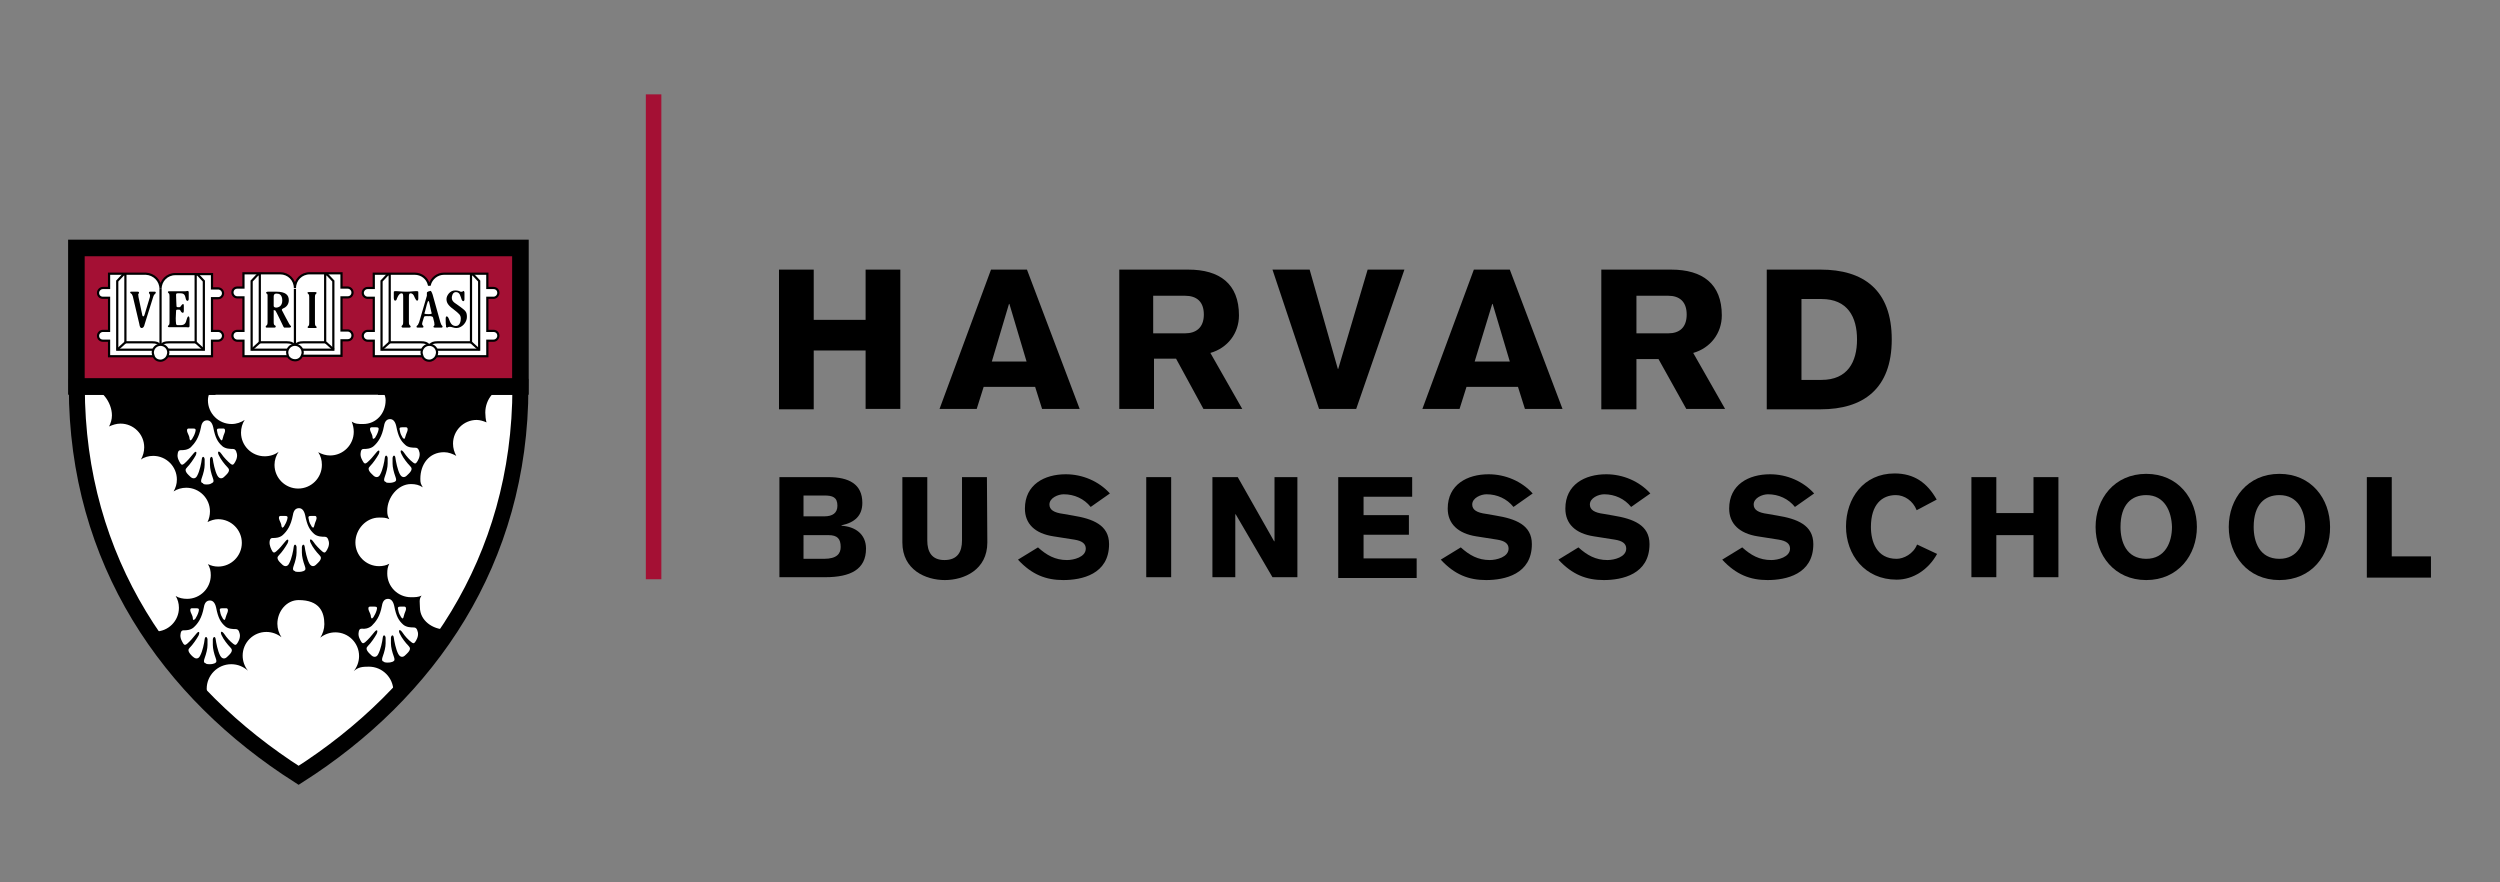 <svg version="1.1" id="Layer_1" xmlns="http://www.w3.org/2000/svg" xmlns:xlink="http://www.w3.org/1999/xlink" x="0" y="0" viewBox="0 0 612 216" style="enable-background:new 0 0 612 216;" xml:space="preserve"><rect x="0" y="0" width="612" height="216" fill="#808080" stroke="none"/><style type="text/css">.st0{fill:#000000;}.st1{fill:#A41034;}.st2{fill:none;stroke:#000000;stroke-width:3.918;stroke-linecap:square;}.st3{fill:#A41034;stroke:#000000;stroke-width:4.058;}.st4{fill:#FFFFFF;stroke:#000000;stroke-width:0.541;}.st5{fill:none;stroke:#000000;stroke-width:0.541;}.st6{fill:#FFFFFF;}</style><g><path class="st0" d="M190.7,66h8.5v12.3h12.7V66h8.5v34.1h-8.5V85.8h-12.7v14.4h-8.5V66z"/><path class="st0" d="M242.6,66h8.8l12.9,34.1h-9.2l-1.7-5.4h-12.6l-1.7,5.4H230L242.6,66z M251.3,88.5l-4.2-14.1H247l-4.2,14.1H251.3z"/><path class="st0" d="M273.8,66h17.1c7.7,0,12.4,3.5,12.4,11.2c0,4.4-2.8,8-7,9.2l7.8,13.7h-9.5l-6.7-12.3h-5.4v12.3H274V66H273.8z M282.3,81.6h7.8c2.7,0,4.6-1.4,4.6-4.6s-1.8-4.6-4.6-4.6h-7.8V81.6z"/><path class="st0" d="M311.5,66h9.1l6.9,24.3h0.1l7.2-24.3h9L332,100.1h-9.1L311.5,66z"/><path class="st0" d="M360.8,66h8.8l12.9,34.1h-9.2l-1.7-5.4H359l-1.7,5.4h-9.1L360.8,66z M369.6,88.5l-4.2-14.1h-0.1L361,88.5H369.6z"/><path class="st0" d="M392,66h17.1c7.7,0,12.4,3.5,12.4,11.2c0,4.4-2.8,8-7,9.2l7.8,13.7h-9.5L406,87.9h-5.4v12.3H392V66z M400.6,81.6h7.8c2.7,0,4.5-1.4,4.5-4.6s-1.8-4.6-4.5-4.6h-7.8V81.6z"/><path class="st0" d="M432.5,66h13.2c10.4,0,17.4,4.9,17.4,17.1c0,12.1-7,17.1-17.4,17.1h-13.2V66z M441,93h4.9c6.4,0,8.7-4.4,8.7-9.9s-2.3-9.9-8.7-9.9H441V93z"/></g><rect x="158.1" y="23.1" class="st1" width="3.8" height="118.7"/><g><path class="st0" d="M190.8,116.8h12c5,0,8.3,1.7,8.3,6.3c0,3.1-1.8,4.8-5.1,5.5v0.1c3.3,0.2,6,2,6,5.6c0,5.1-3.8,7-10,7h-11.2V116.8z M196.7,126.4h5.1c2,0,3.2-0.8,3.2-2.6c0-2.1-1.2-2.5-3.2-2.5h-5.1V126.4z M196.7,136.8h5c3.2,0,4.1-1.3,4.1-2.9c0-2-0.8-2.9-3-2.9h-6.1V136.8z"/><path class="st0" d="M241.7,132.8c0,6.7-5.7,9.2-10.4,9.2s-10.4-2.5-10.4-9.2v-16h6.1v15.5c0,2.8,1.1,4.8,4.2,4.8c3.2,0,4.3-2,4.3-4.8v-15.5h6.1L241.7,132.8L241.7,132.8z"/><path class="st0" d="M254.1,134c2.1,1.9,4.2,3.1,7.1,3.1c1.6,0,4.6-0.7,4.6-2.8c0-1.2-0.9-1.9-2.8-2.2l-5.1-0.8c-4.6-0.7-7-3.1-7-6.8c0-5.9,4.8-8.4,10-8.4c4.1,0,8.1,1.7,10.8,4.7l-4.7,3.3c-1.6-2-4-3.1-6.6-3.1c-1.4,0-3.5,0.9-3.5,2.5c0,1.3,1.1,2,3.4,2.3l2.3,0.4c4.9,0.8,8.9,2.3,8.9,7c0,7.4-6.7,8.8-11.2,8.8c-4.2,0-7.7-1.3-11.1-5L254.1,134z"/><path class="st0" d="M280.6,116.8h6.1v24.5h-6.1V116.8z"/><path class="st0" d="M296.8,116.8h6.2l8.9,15.7h0.1v-15.7h5.6v24.5h-6.1l-9-15.4h-0.1v15.4h-5.6V116.8z"/><path class="st0" d="M327.6,141.3v-24.5h18.1v4.8h-11.9v4.5h11.1v4.8h-11.1v5.8h13v4.8h-19.2V141.3z"/><path class="st0" d="M357.6,134c2.1,1.9,4.2,3.1,7.1,3.1c1.6,0,4.6-0.7,4.6-2.8c0-1.2-0.9-1.9-2.8-2.2l-5.1-0.8c-4.5-0.7-7-3.1-7-6.8c0-5.9,4.8-8.4,10-8.4c4.1,0,8.1,1.7,10.8,4.7l-4.7,3.3c-1.6-2-4-3.1-6.6-3.1c-1.4,0-3.5,0.9-3.5,2.5c0,1.3,1.1,2,3.4,2.3l2.3,0.4c4.9,0.8,8.9,2.3,8.9,7c0,7.4-6.7,8.8-11.2,8.8c-4.2,0-7.7-1.3-11.1-5L357.6,134z"/><path class="st0" d="M386.4,134c2.1,1.9,4.2,3.1,7.1,3.1c1.6,0,4.6-0.7,4.6-2.8c0-1.2-0.9-1.9-2.8-2.2l-5.1-0.8c-4.6-0.7-7-3.1-7-6.8c0-5.9,4.8-8.4,10-8.4c4.1,0,8.1,1.7,10.8,4.7l-4.7,3.3c-1.6-2-4-3.1-6.6-3.1c-1.4,0-3.5,0.9-3.5,2.5c0,1.3,1.1,2,3.4,2.3l2.3,0.4c4.9,0.8,8.9,2.3,8.9,7c0,7.4-6.7,8.8-11.2,8.8c-4.2,0-7.7-1.3-11.1-5L386.4,134z"/><path class="st0" d="M426.5,134c2.1,1.9,4.2,3.1,7.1,3.1c1.6,0,4.6-0.7,4.6-2.8c0-1.2-0.9-1.9-2.8-2.2l-5.1-0.8c-4.5-0.7-7-3.1-7-6.8c0-5.9,4.8-8.4,10-8.4c4.1,0,8.1,1.7,10.8,4.7l-4.7,3.3c-1.6-2-4-3.1-6.6-3.1c-1.4,0-3.5,0.9-3.5,2.5c0,1.3,1.1,2,3.4,2.3l2.3,0.4c4.9,0.8,8.9,2.3,8.9,7c0,7.4-6.7,8.8-11.2,8.8c-4.2,0-7.7-1.3-11.1-5L426.5,134z"/><path class="st0" d="M469.2,124.9c-0.9-2.3-3-3.7-5.1-3.7c-3.4,0-6.1,2.3-6.1,7.8c0,3.6,1.4,7.8,6.3,7.8c1.7,0,4.1-1.2,5-3.5l4.9,2.3c-2.1,3.8-5.8,6.3-9.9,6.3c-7.8,0-12.4-6.1-12.4-13c0-6.9,4.3-13,11.9-13c4.8,0,8,2.3,10.3,6.4L469.2,124.9z"/><path class="st0" d="M482.6,116.8h6.1v8.8h9.1v-8.8h6.1v24.5h-6.1V131h-9.1v10.3h-6.1V116.8z"/><path class="st0" d="M525.4,142c-7.8,0-12.4-6.1-12.4-13c0-6.9,4.6-13,12.4-13c7.8,0,12.4,6.1,12.4,13C537.8,135.9,533.2,142,525.4,142z M525.4,121.2c-3.6,0-6.3,2.3-6.3,7.8c0,3.6,1.4,7.8,6.3,7.8c4.6,0,6.3-4,6.3-7.8C531.6,125.2,529.9,121.2,525.4,121.2z"/><path class="st0" d="M558,142c-7.8,0-12.4-6.1-12.4-13c0-6.9,4.6-13,12.4-13c7.8,0,12.4,6.1,12.4,13C570.5,135.9,565.9,142,558,142z M558,121.2c-3.6,0-6.3,2.3-6.3,7.8c0,3.6,1.4,7.8,6.3,7.8c4.6,0,6.3-4,6.3-7.8S562.6,121.2,558,121.2z"/><path class="st0" d="M579.4,116.8h6.1v19.4h9.6v5.2h-15.7L579.4,116.8L579.4,116.8z"/></g><g><path class="st6" d="M127.4,94.7c0,42-22.6,74.7-54.3,94.9c-31.7-20.2-54.3-52.8-54.3-94.9L127.4,94.7L127.4,94.7z"/><path class="st2" d="M94.5,94.7h32.9c0,42.7-22.6,74.9-54.3,95.1c-31.7-20.2-54.3-52.4-54.3-95.1h32"/><path d="M127.4,94c0,1.1-0.1,0.2-0.1,0.7c-0.8-0.4-1.7,0-2.7,0c-3.5,0-5.8,3.1-5.8,6.3c0,0.7,0.1,1.8,0.3,2.4c-0.7-0.3-1.6-0.6-2.4-0.6c-3.2,0-5.8,2.6-5.8,5.8c0,1.1,0.3,2.1,0.8,3c-0.9-0.5-1.9-0.9-3-0.9c-3.7,0-5.8,3-5.8,6.5c0,1.1,0.1,1.2,0.6,2.1c-0.9-0.6-1.8-0.8-2.9-0.8c-3.2,0-5.8,3.3-5.8,6.5c0,1,0.1,1.3,0.5,2.1c-0.8-0.4-1.6-0.4-2.5-0.4c-3.2,0-5.8,2.9-5.8,6.1c0,3.2,2.6,5.8,5.8,5.8c0.9,0,1.8-0.2,2.5-0.6c-0.4,0.8-0.5,1.4-0.5,2.4c0,3.2,2.6,5.8,5.8,5.8c1,0,1.8,0,2.6-0.4c-0.7,0.9-0.4,1.8-0.4,2.9c0,3.2,3.1,5.4,6.3,5.4c0.4,0,0.8-0.3,1.2-0.4c-4.7,7-10.6,14.2-16.7,20c1.2-1.1,2.7-2.7,2.7-4.5c0-3.3-2.7-6-6-6c-1.6,0-2.6,0.1-3.7,1.1c0.8-1,1.3-2.3,1.3-3.7c0-3.2-2.6-5.8-5.8-5.8c-1.4,0-2.7,0.5-3.7,1.3c0.6-0.9,1-2.1,1-3.3c0-3-1.2-5.9-6.3-5.9c-3,0-5.2,2.8-5.2,5.8c0,1.2,0.4,2.4,1,3.3c-1-0.8-2.3-1.3-3.7-1.3c-3.2,0-5.8,2.6-5.8,5.8c0,1.4,0.5,2.7,1.3,3.7c-1.1-1-2.5-1.6-4.1-1.6c-3.3,0-6,2.7-6,6c0,1.7,0.9,4,2,5.1c-6.1-5.8-11.6-12.3-16.2-19.3c0.4,0.1,1.2,0.2,1.6,0.2c3.2,0,5.8-2.6,5.8-5.8c0-1.1-0.3-2.1-0.8-2.9c0.8,0.5,1.8,0.7,2.8,0.7c3.2,0,5.8-2.6,5.8-5.8c0-1-0.2-1.9-0.7-2.7c0.8,0.4,1.6,0.6,2.5,0.6c3.2,0,5.8-2.6,5.8-5.8s-2.6-5.8-5.8-5.8c-0.9,0-1.8,0.3-2.6,0.7c0.4-0.8,0.6-1.7,0.6-2.6c0-3.2-2.6-5.8-5.8-5.8c-1.1,0-2.2,0.3-3.1,0.9c0.5-0.9,0.8-1.8,0.8-2.9c0-3.2-2.6-5.8-5.8-5.8c-1.1,0-2.2,0.3-3,0.9c0.5-0.9,0.8-1.9,0.8-3c0-3.2-2.6-5.8-5.8-5.8c-1,0-1.9,0.3-2.8,0.7c0.4-0.8,0.7-1.7,0.7-2.7c0-3.2-2.6-6.8-5.8-6.8c-0.9,0-1.9-0.4-2.7,0c0-1.5-0.1,1.1-0.1-0.7h33.5c-0.8,1.7-1.4,2.4-1.4,3.8c0,3.2,2.6,5.8,5.8,5.8c1.2,0,2.3-0.4,3.2-1c-0.6,0.9-0.9,2-0.9,3.1c0,3.2,2.6,5.8,5.8,5.8c1.3,0,2.5-0.4,3.4-1.1c-0.6,0.9-1,2-1,3.2c0,3.2,2.6,5.8,5.8,5.8c3.2,0,5.8-2.6,5.8-5.8c0-1.2-0.3-2.2-0.9-3.1c0.9,0.5,1.9,0.8,2.9,0.8c3.2,0,5.8-2.6,5.8-5.8c0-0.9-0.2-1.7-0.5-2.5c0.9,0.6,1.6,0.6,2.8,0.6c3.2,0,5.5-2.6,5.5-5.8c0-1.4-0.7-2.1-1.5-3.8h34.5V94z"/><path class="st6" d="M69.5,128.9c0.3-0.5,0.6-1,0.8-1.7c0.2-0.7,0.1-0.9-0.5-0.9c-0.7,0-0.7,0-1.1,0c-0.5,0-0.5,0.5-0.3,1s0.5,1,0.5,1.5C69,129.1,69.1,129.4,69.5,128.9"/><path class="st6" d="M76.3,128.9c-0.3-0.5-0.6-1-0.7-1.7c-0.2-0.7-0.1-0.9,0.5-0.9s0.6,0,1,0s0.5,0.5,0.3,1s-0.4,1-0.5,1.5C76.8,129.1,76.7,129.4,76.3,128.9"/><path class="st6" d="M73.1,140c0.6,0,0.9-0.1,1.2-0.2c0.3-0.2,0.7-0.2,0.3-1.3c-0.4-1.1-0.7-2.3-0.7-3.2s0-1,0-1.4c0.1-0.7,0.6-0.8,0.7,0s0.5,2.9,1.1,4s1.4,0.6,1.6,0.4c0.2-0.2,0.9-0.8,1.1-1.2s0.3-0.7-0.2-1.2c-0.7-0.7-1.7-2-2.1-2.9c-0.5-0.9-0.1-1.4,0.6-0.4c0.6,0.9,1.5,1.8,2.2,2.4c0.4,0.3,0.6,0.4,0.9,0s0.9-1.4,0.7-2.4c-0.2-1-0.6-1.2-1-1.2c-0.6,0-1.8,0-2.6-0.7c-1.1-1-1.7-2-2.2-4.6c-0.3-1.3-0.9-1.7-1.5-1.7c-0.7,0-1.3,0.4-1.5,1.7c-0.5,2.6-1.4,3.9-2.5,4.9c-0.8,0.7-1.9,0.7-2.3,0.7s-0.8,0-0.9,0.9s0.4,1.9,0.7,2.4c0.3,0.4,0.5,0.3,0.9,0c0.7-0.6,1.5-1.5,2.2-2.4s1-0.5,0.6,0.4c-0.5,0.9-1.4,2.2-2.1,2.9c-0.5,0.5-0.4,0.8-0.2,1.2c0.2,0.4,0.9,1,1.1,1.2s1.1,0.7,1.6-0.4c0.6-1.1,1-3.1,1.1-4c0.1-0.8,0.6-0.7,0.7,0c0,0.3,0,0.5,0,1.4s-0.3,2.1-0.7,3.2c-0.4,1.1,0,1.2,0.3,1.3C72.1,139.9,72.5,140,73.1,140L73.1,140z"/><path class="st6" d="M47,107.5c0.3-0.5,0.6-1,0.8-1.7s0.1-0.9-0.5-0.9c-0.7,0-0.7,0-1.1,0c-0.5,0-0.5,0.5-0.3,1s0.5,1,0.5,1.5C46.5,107.8,46.6,108,47,107.5"/><path class="st6" d="M53.9,107.5c-0.3-0.5-0.6-1-0.7-1.7c-0.2-0.7-0.1-0.9,0.5-0.9s0.6,0,1,0s0.5,0.5,0.3,1s-0.4,1-0.5,1.5C54.4,107.8,54.3,108,53.9,107.5"/><path class="st6" d="M50.6,118.6c0.6,0,0.9-0.1,1.2-0.3c0.3-0.2,0.7-0.2,0.3-1.3c-0.4-1.1-0.7-2.3-0.7-3.2c0-0.9,0-1,0-1.4c0.1-0.7,0.6-0.8,0.7,0c0.1,0.8,0.5,2.9,1.1,4s1.4,0.6,1.6,0.4c0.2-0.2,0.9-0.8,1.1-1.2c0.2-0.4,0.3-0.7-0.2-1.2c-0.7-0.7-1.7-2-2.1-2.9c-0.5-0.9-0.1-1.4,0.6-0.4c0.6,0.9,1.5,1.8,2.2,2.4c0.4,0.3,0.6,0.4,0.9,0c0.3-0.4,0.9-1.4,0.7-2.4s-0.6-1.2-1-1.2c-0.6,0-1.8,0-2.6-0.7c-1.1-1-1.7-2-2.2-4.6c-0.3-1.3-0.9-1.7-1.5-1.7c-0.7,0-1.3,0.4-1.5,1.7c-0.5,2.6-1.5,3.9-2.5,4.9c-0.8,0.7-1.9,0.7-2.3,0.7c-0.4,0-0.8,0-0.9,0.9c-0.2,1,0.4,1.9,0.7,2.4c0.3,0.4,0.5,0.3,0.9,0c0.7-0.6,1.5-1.5,2.2-2.4s1-0.5,0.6,0.4c-0.5,0.9-1.4,2.2-2.1,2.9c-0.5,0.5-0.4,0.8-0.2,1.2c0.2,0.4,0.9,1,1.1,1.2c0.2,0.2,1.1,0.7,1.6-0.4c0.6-1.1,1-3.1,1.1-4c0.1-0.8,0.6-0.7,0.7,0c0,0.3,0,0.5,0,1.4s-0.3,2.1-0.7,3.2s0,1.2,0.3,1.3C49.7,118.5,50,118.6,50.6,118.6L50.6,118.6z"/><path class="st6" d="M91.8,107.2c0.3-0.5,0.6-1,0.8-1.7c0.2-0.7,0.1-0.9-0.5-0.9c-0.7,0-0.7,0-1.1,0c-0.5,0-0.5,0.5-0.3,1s0.5,1,0.5,1.4C91.2,107.4,91.3,107.6,91.8,107.2"/><path class="st6" d="M98.6,107.2c-0.3-0.5-0.6-1-0.7-1.7c-0.2-0.7-0.1-0.9,0.5-0.9s0.6,0,1,0s0.5,0.5,0.3,1s-0.4,1-0.5,1.4C99.1,107.4,99,107.6,98.6,107.2"/><path class="st6" d="M95.3,118.2c0.6,0,0.9-0.1,1.2-0.2c0.3-0.2,0.7-0.2,0.3-1.3c-0.4-1.1-0.7-2.3-0.7-3.2c0-0.9,0-1,0-1.4c0.1-0.7,0.6-0.8,0.7,0s0.5,2.9,1.1,4s1.4,0.6,1.6,0.4s0.9-0.8,1.1-1.2c0.2-0.4,0.3-0.7-0.2-1.2c-0.7-0.7-1.7-2-2.1-2.9c-0.5-0.9-0.1-1.4,0.6-0.4c0.6,0.9,1.4,1.8,2.2,2.4c0.4,0.3,0.6,0.4,0.9,0s0.9-1.4,0.7-2.4c-0.2-1-0.6-1.2-1-1.2c-0.6,0-1.8,0-2.5-0.7c-1.1-1-1.7-2-2.2-4.6c-0.3-1.3-0.9-1.7-1.5-1.7c-0.7,0-1.3,0.4-1.5,1.7c-0.5,2.6-1.4,3.9-2.5,4.9c-0.8,0.7-1.9,0.7-2.3,0.7s-0.8,0-0.9,0.9c-0.2,1,0.4,1.9,0.7,2.4c0.3,0.4,0.5,0.3,0.9,0c0.7-0.6,1.5-1.5,2.2-2.4s1-0.5,0.6,0.4c-0.5,0.9-1.4,2.2-2.1,2.9c-0.5,0.5-0.4,0.8-0.2,1.2c0.2,0.4,0.9,1,1.1,1.2s1.1,0.7,1.6-0.4c0.6-1.1,1-3.1,1.1-4c0.1-0.8,0.6-0.7,0.7,0c0,0.3,0,0.5,0,1.4s-0.3,2.1-0.7,3.2c-0.4,1.1,0,1.2,0.3,1.3C94.4,118.1,94.7,118.2,95.3,118.2L95.3,118.2z"/><path class="st6" d="M47.8,151.5c0.3-0.5,0.6-1,0.8-1.7s0.1-0.9-0.5-0.9s-0.7,0-1.1,0c-0.5,0-0.5,0.5-0.3,1s0.5,1,0.5,1.4S47.3,152,47.8,151.5"/><path class="st6" d="M54.6,151.5c-0.3-0.5-0.6-1-0.7-1.7c-0.2-0.7-0.1-0.9,0.5-0.9s0.6,0,1,0s0.5,0.5,0.3,1s-0.4,1-0.5,1.4S55,152,54.6,151.5"/><path class="st6" d="M51.3,162.6c0.6,0,0.9-0.1,1.2-0.2c0.3-0.2,0.7-0.2,0.3-1.3s-0.7-2.3-0.7-3.2s0-1,0-1.4c0.1-0.7,0.6-0.8,0.7,0c0.1,0.8,0.5,2.9,1.1,4s1.4,0.6,1.6,0.4c0.2-0.2,0.9-0.8,1.1-1.2c0.2-0.4,0.3-0.7-0.2-1.2c-0.7-0.7-1.7-2-2.1-2.9c-0.5-0.9-0.1-1.4,0.6-0.4c0.6,0.9,1.4,1.8,2.2,2.4c0.4,0.3,0.6,0.4,0.9,0c0.3-0.4,0.9-1.4,0.7-2.4s-0.6-1.2-1-1.2c-0.6,0-1.8,0-2.6-0.7c-1.1-1-1.7-2-2.2-4.6c-0.3-1.3-0.9-1.7-1.5-1.7c-0.7,0-1.3,0.4-1.5,1.7c-0.5,2.6-1.4,3.9-2.5,4.9c-0.8,0.7-1.9,0.7-2.3,0.7c-0.4,0-0.8,0-0.9,0.9c-0.2,1,0.4,1.9,0.7,2.4c0.3,0.4,0.5,0.3,0.9,0c0.7-0.6,1.5-1.5,2.2-2.4s1-0.5,0.6,0.4c-0.5,0.9-1.4,2.2-2.1,2.9c-0.5,0.5-0.4,0.8-0.2,1.2s0.8,1,1.1,1.2c0.2,0.2,1.1,0.7,1.6-0.4c0.6-1.1,1-3.1,1.1-4c0.1-0.8,0.6-0.7,0.7,0c0,0.3,0,0.5,0,1.4s-0.3,2.1-0.7,3.2c-0.4,1.1,0,1.2,0.3,1.3C50.4,162.5,50.7,162.6,51.3,162.6L51.3,162.6z"/><path class="st6" d="M91.4,151.1c0.3-0.5,0.6-1,0.8-1.7c0.2-0.7,0.1-0.9-0.5-0.9s-0.7,0-1.1,0c-0.5,0-0.5,0.5-0.3,1s0.5,1,0.5,1.5C90.9,151.4,91,151.6,91.4,151.1"/><path class="st6" d="M98.2,151.1c-0.3-0.5-0.6-1-0.7-1.7c-0.2-0.7-0.1-0.9,0.5-0.9s0.6,0,1,0s0.5,0.5,0.3,1s-0.4,1-0.5,1.5C98.7,151.4,98.6,151.6,98.2,151.1"/><path class="st6" d="M94.9,162.2c0.6,0,0.9-0.1,1.2-0.2c0.3-0.2,0.7-0.2,0.3-1.3c-0.4-1.1-0.7-2.3-0.7-3.2s0-1,0-1.4c0.1-0.7,0.6-0.8,0.7,0s0.5,2.9,1.1,4s1.4,0.6,1.6,0.4c0.2-0.2,0.9-0.8,1.1-1.2s0.3-0.7-0.2-1.2c-0.7-0.7-1.7-2-2.1-2.9c-0.5-0.9-0.1-1.4,0.6-0.4c0.6,0.9,1.4,1.8,2.2,2.4c0.4,0.3,0.6,0.4,0.9,0s0.9-1.4,0.7-2.4c-0.2-1-0.6-1.2-1-1.2c-0.6,0-1.8,0-2.6-0.7c-1.1-1-1.7-2-2.2-4.6c-0.3-1.3-0.9-1.7-1.5-1.7c-0.7,0-1.3,0.4-1.5,1.7c-0.5,2.7-1.5,3.9-2.5,4.9c-0.8,0.7-1.9,0.8-2.3,0.7c-0.4,0-0.8,0-0.9,0.9c-0.2,1,0.4,1.9,0.7,2.4c0.3,0.4,0.5,0.3,0.9,0c0.7-0.6,1.5-1.5,2.2-2.4s1-0.5,0.6,0.4c-0.5,0.9-1.4,2.2-2.1,2.9c-0.5,0.5-0.4,0.8-0.2,1.2c0.2,0.4,0.9,1,1.1,1.2s1.1,0.7,1.6-0.4c0.6-1.1,1-3.1,1.1-4c0.1-0.8,0.6-0.7,0.7,0c0,0.3,0,0.5,0,1.4s-0.3,2.1-0.7,3.2c-0.4,1.1,0,1.2,0.3,1.3C94,162.1,94.3,162.2,94.9,162.2L94.9,162.2z"/><polygon class="st3" points="18.7,60.7 127.4,60.7 127.4,94.6 18.7,94.6 "/><path class="st4" d="M39.3,70.7c0-2,1.6-3.6,3.6-3.6h9v3.5h1.5c0.6,0,1.2,0.5,1.2,1.2c0,0.6-0.5,1.2-1.2,1.2h-1.5v8h1.5c0.6,0,1.2,0.5,1.2,1.2c0,0.6-0.5,1.2-1.2,1.2h-1.5v3.8H41c-0.3,0.6-1,1.1-1.7,1.1c-0.8,0-1.4-0.4-1.7-1.1H26.7v-3.8h-1.5c-0.7,0-1.2-0.5-1.2-1.2c0-0.6,0.5-1.2,1.2-1.2h1.5v-8.1h-1.5c-0.7,0-1.2-0.5-1.2-1.2c0-0.6,0.5-1.2,1.2-1.2h1.5V67h9C37.7,67.1,39.3,68.7,39.3,70.7L39.3,70.7z"/><line class="st5" x1="39.3" y1="70.7" x2="39.3" y2="84.4"/><path d="M43.2,74.8c0,0.4,0.1,0.4,0.5,0.4s0.4,0,0.6-0.3c0.2-0.3,0.7-0.9,0.7,0v1.2c0,0.9-0.7,0.3-0.8,0s-0.2-0.3-0.6-0.3c-0.4,0-0.5,0-0.5,0.4c-0.1,1.2-0.1,2.4,0,3c0,0.2,0.1,0.4,0.4,0.4h0.7c1.1,0,1.3-0.6,1.5-1.4c0.3-1.1,0.7-0.9,0.7,0c0,0.5,0,1.1,0,1.6s-0.5,0.3-0.8,0.3h-3.4c-0.3,0-0.5,0-0.8,0s-0.4-0.2-0.2-0.4c0.2-0.2,0.3-0.2,0.3-0.9v-6.2c0-0.7-0.1-0.7-0.3-0.9c-0.2-0.2-0.1-0.4,0.2-0.4s0.5,0,0.8,0h3.2c0.3,0,0.8-0.3,0.8,0.3c0,0.5,0,1.1,0,1.6s-0.5,0.7-0.7,0s-0.2-1.4-1.3-1.4h-0.7c-0.3,0-0.4,0.1-0.4,0.4C43.1,73.3,43.2,74.2,43.2,74.8L43.2,74.8z"/><line class="st5" x1="28.7" y1="85.6" x2="30.7" y2="83.8"/><path class="st5" d="M41,87.1c0.1-0.2,0.2-0.5,0.2-0.8c0-1.1-0.9-1.9-1.9-1.9c-1.1,0-1.9,0.9-1.9,1.9c0,0.3,0.1,0.6,0.2,0.8"/><path class="st5" d="M39,84.4c-0.2-0.4-0.8-0.6-1.7-0.6h-6.6V67.2h-0.5l-1.5,1.6v16.8h8.9"/><path class="st5" d="M39.6,84.4c0.2-0.4,0.8-0.6,1.7-0.6h6.6V67.2h0.5l1.5,1.6v16.8H41"/><line class="st5" x1="49.9" y1="85.6" x2="47.9" y2="83.8"/><path d="M35.4,79.4c-0.1,0.6-0.4,0.9-0.7,0.9c-0.4,0-0.5-0.4-0.6-1l-1.6-6.8C32.3,72,32.3,72,32,71.8c-0.2-0.2-0.2-0.4,0.1-0.4s0.5,0,0.8,0s0.5,0,0.8,0s0.4,0.2,0.3,0.4c-0.2,0.2-0.2,0.2-0.1,0.9l0.9,4.3c0.1,0.7,0.5,0.5,0.6,0l1.3-4.3c0.1-0.7-0.1-0.7-0.2-0.9c-0.1-0.2,0-0.4,0.2-0.4c0.3,0,0.4,0,0.6,0c0.3,0,0.4,0,0.6,0c0.3,0,0.3,0.3,0.1,0.5s-0.3,0.2-0.5,0.8L35.4,79.4L35.4,79.4z"/><path class="st4" d="M72.2,88.2c0.8,0,1.4-0.4,1.7-1.1h9.7v-3.8h1.5c0.7,0,1.2-0.5,1.2-1.2c0-0.6-0.5-1.2-1.2-1.2h-1.5v-8.1h1.5c0.7,0,1.2-0.5,1.2-1.2c0-0.6-0.5-1.2-1.2-1.2h-1.5v-3.5h-7.8c-2,0-3.6,1.6-3.6,3.6c0-2-1.6-3.6-3.6-3.6h-9v3.5h-1.5c-0.7,0-1.2,0.5-1.2,1.2c0,0.6,0.5,1.2,1.2,1.2h1.5V81h-1.5c-0.7,0-1.2,0.5-1.2,1.2c0,0.6,0.5,1.2,1.2,1.2h1.5v3.8h10.9C70.8,87.8,71.5,88.2,72.2,88.2L72.2,88.2z"/><path class="st5" d="M73.9,87.1c0.1-0.2,0.2-0.5,0.2-0.8c0-1.1-0.9-1.9-1.9-1.9c-1.1,0-1.9,0.9-1.9,1.9c0,0.3,0.1,0.6,0.2,0.8"/><path class="st5" d="M71.9,84.4c-0.2-0.4-0.8-0.6-1.7-0.6h-6.6V67.2h-0.5l-1.5,1.6v16.8h8.9"/><line class="st5" x1="61.6" y1="85.6" x2="63.6" y2="83.8"/><line class="st5" x1="72.2" y1="70.7" x2="72.2" y2="84.4"/><path class="st5" d="M72.5,84.4c0.2-0.4,0.8-0.6,1.7-0.6h5.4V67.2h0.5l1.5,1.6v16.8H74"/><line class="st5" x1="81.7" y1="85.6" x2="79.7" y2="83.8"/><path d="M66.2,80.2c-0.3,0-0.6,0-0.9,0S65,80,65.1,79.8c0.2-0.2,0.4-0.2,0.4-0.9c0-0.7,0-6.2,0-6.5s0-0.4-0.3-0.6c-0.2-0.2,0.1-0.4,0.4-0.4c0.4,0,1.4,0,2,0c2.3,0,3.1,0.8,3.1,2.1c0,1-0.6,1.7-1.4,2c-0.2,0.1-0.3,0.2-0.3,0.3c0,0.1,0,0.2,0.1,0.3c0.1,0.2,1.5,2.9,1.7,3.2c0.2,0.3,0.3,0.4,0.4,0.5s0.1,0.4-0.4,0.4c-0.2,0-1.2,0-1.2,0s-0.1,0-0.2-0.2s-1.8-3.8-2-4L67,75.9v3c0,0.7,0.2,0.7,0.4,0.8c0.2,0.2,0.1,0.5-0.2,0.5C66.8,80.2,66.5,80.2,66.2,80.2L66.2,80.2z M67,73.6v1.3c0,0.2,0.2,0.4,0.6,0.4c0.5,0,1.5-0.3,1.5-1.7c0-1.4-0.7-1.7-1.2-1.7c-0.4-0.1-0.9,0-0.9,0.7V73.6L67,73.6z"/><path d="M77.1,79c0,0.7,0.1,0.7,0.3,0.9c0.2,0.2,0.2,0.4-0.2,0.4c-0.3,0-0.5,0-0.8,0s-0.5,0-0.8,0s-0.4-0.2-0.2-0.4c0.2-0.2,0.3-0.2,0.3-0.9v-6.2c0-0.7-0.1-0.7-0.3-0.9c-0.2-0.2-0.2-0.4,0.2-0.4c0.3,0,0.5,0,0.8,0s0.5,0,0.8,0s0.4,0.2,0.2,0.4c-0.2,0.2-0.3,0.2-0.3,0.9V79L77.1,79z"/><path class="st4" d="M105.2,69.7c0.4-1.5,1.8-2.7,3.5-2.7h10.6v3.5h1.5c0.7,0,1.2,0.5,1.2,1.2c0,0.6-0.5,1.2-1.2,1.2h-1.5V81h1.5c0.7,0,1.2,0.5,1.2,1.2c0,0.6-0.5,1.2-1.2,1.2h-1.5v3.8h-12.5c-0.3,0.6-1,1.1-1.7,1.1c-0.8,0-1.4-0.4-1.7-1.1H91.5v-3.8H90c-0.6,0-1.2-0.5-1.2-1.2c0-0.6,0.5-1.2,1.2-1.2h1.5v-8.1H90c-0.6,0-1.2-0.5-1.2-1.2c0-0.6,0.5-1.2,1.2-1.2h1.5V67h10c1.7,0,3.1,1.1,3.5,2.7L105.2,69.7L105.2,69.7z"/><line class="st5" x1="93.4" y1="85.6" x2="95.4" y2="83.8"/><path class="st5" d="M106.8,87.1c0.1-0.2,0.2-0.5,0.2-0.8c0-1.1-0.9-1.9-1.9-1.9c-1.1,0-1.9,0.9-1.9,1.9c0,0.3,0.1,0.6,0.2,0.8"/><path class="st5" d="M104.8,84.4c-0.2-0.4-0.8-0.6-1.7-0.6h-7.7V67.2h-0.5l-1.5,1.6v16.8h9.9"/><path class="st5" d="M105.4,84.4c0.2-0.4,0.8-0.6,1.7-0.6h8.2V67.2h0.5l1.5,1.6v16.8h-10.5"/><line class="st5" x1="117.3" y1="85.6" x2="115.3" y2="83.8"/><path d="M106,77.7l0.3,1.2c0.1,0.7,0.1,0.7-0.1,0.9c-0.2,0.2-0.1,0.4,0.3,0.4c0.3,0,0.5,0,0.9,0c0.3,0,0.4,0,0.7,0c0.3,0,0.3-0.4,0.1-0.5c-0.2-0.2-0.2-0.3-0.4-0.8l-1.9-6.8c-0.2-0.6-0.4-0.9-0.5-0.9c-0.4,0.1-0.9,0.2-0.9,0.5v0.7l-1.9,6.5c-0.3,0.7-0.3,0.7-0.5,0.8c-0.2,0.2-0.2,0.5,0.1,0.5c0.3,0,0.4,0,0.6,0c0.3,0,0.4,0,0.6,0c0.3,0,0.3-0.2,0.2-0.4c-0.1-0.2-0.4-0.2-0.2-0.9l0.4-1.3c0.1-0.3,0.7-0.2,1.1-0.2C105.1,77.4,105.8,77.3,106,77.7L106,77.7z M104.5,74.5c0.3-1.1,0.5-1.1,0.7,0.1l0.4,1.8c0.2,0.4,0.1,0.5-0.7,0.5c-1.1,0-1.1-0.1-0.9-0.5L104.5,74.5L104.5,74.5z"/><path d="M99.5,71.4c0.4,0,1,0,1.8-0.1c1.1-0.1,1.1,0,1.1,0.3c0,0.2,0,1.1,0,1.4c0,0.2,0,0.6-0.3,0.6c-0.2,0-0.3-0.3-0.5-0.6c-0.4-1.1-0.8-1.2-1.1-1.2c-0.3,0-0.4,0.2-0.4,0.8v6.2c0,0.7,0.1,0.7,0.3,0.9c0.2,0.2,0.2,0.5-0.2,0.5c-0.3,0-0.5,0-0.8,0s-0.5,0-0.8,0s-0.4-0.3-0.2-0.5c0.2-0.2,0.3-0.2,0.3-0.9v-6.2c0-0.6-0.1-0.8-0.4-0.8S97.6,72,97.2,73c-0.1,0.4-0.2,0.6-0.5,0.6c-0.2,0-0.3-0.4-0.3-0.6s0-1.2,0-1.4c0-0.3,0-0.4,1.1-0.3C98.5,71.4,99,71.4,99.5,71.4L99.5,71.4z"/><path d="M109.1,78c0-0.8,0.5-0.7,0.8,0.1c0.3,0.8,0.6,1.7,1.7,1.7c1,0,1.2-1.2,1.2-1.8c0-0.9-0.4-1.2-1.8-2.3c-1.4-1-1.7-1.7-1.7-2.5s0.8-2.1,2.1-2.1c0.6,0,1,0.1,1.3,0.3c0,0,0.5,0.1,0.6-0.1s0.4,0,0.4,0.3c0,0.2,0,1.3,0,1.7c0,0.4-0.4,0.7-0.7,0c-0.3-0.8-0.4-1.8-1.4-1.8c-0.8,0-1,1-1,1.4c0,1.1,1.1,1.4,2.2,2.3c1.2,0.9,1.5,1.2,1.5,2.4c0,1.3-1.2,2.7-2.6,2.7c-0.6,0-1.1-0.3-1.6-0.3s-0.5,0.2-0.6,0.2c-0.2,0-0.4-0.1-0.3-0.5C109.1,79.4,109.1,78.5,109.1,78L109.1,78z"/></g></svg>